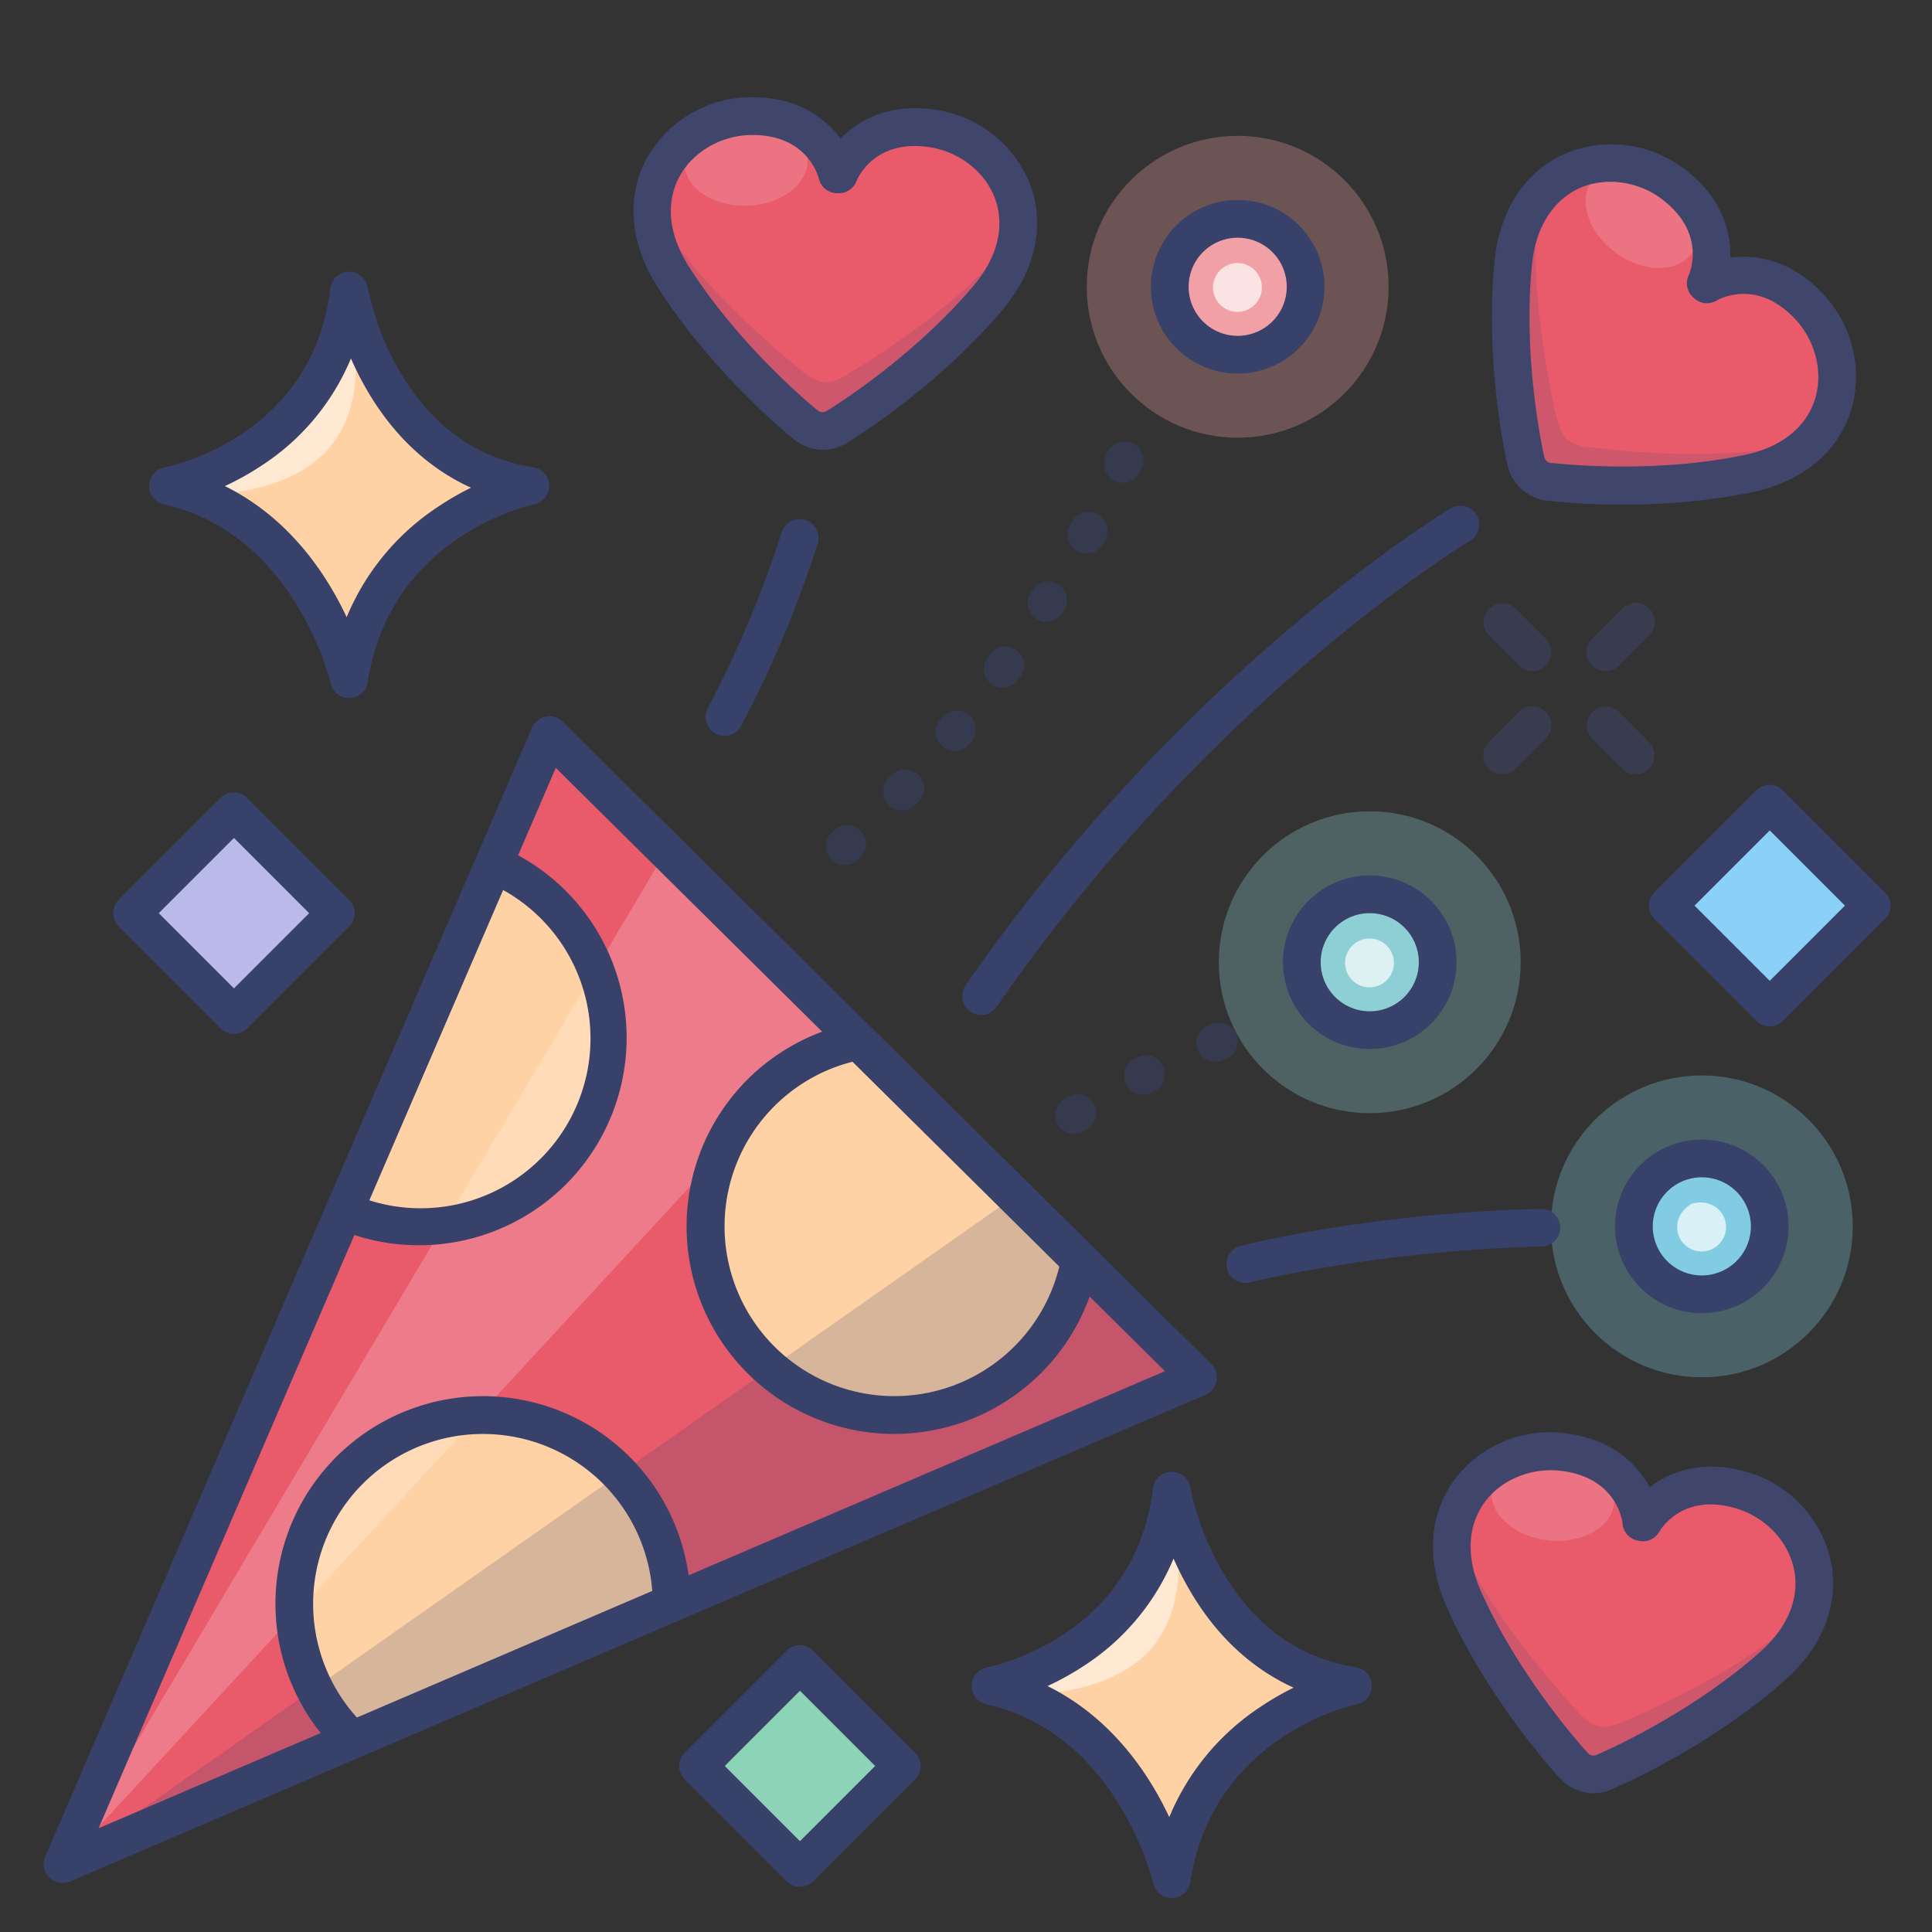 <?xml version="1.0" ?><svg viewBox="0 0 512 512" xmlns="http://www.w3.org/2000/svg"><rect x="0" y="0" width="512" height="512" fill="#333333" stroke="none"/><defs><style>.cls-1{fill:#e95a6b;}.cls-2{opacity:0.15;}.cls-3{fill:#3f456b;}.cls-4{fill:#fff;}.cls-5{fill:#ffd2a6;}.cls-6{opacity:0.2;}.cls-7{fill:#384169;}.cls-8{opacity:0.3;}.cls-9{fill:#81cce2;}.cls-10{opacity:0.7;}.cls-11{fill:#f1a1a6;}.cls-12{fill:#8ecfd6;}.cls-13{opacity:0.5;}.cls-14{fill:#8bd0f7;}.cls-15{fill:#8dd3b7;}.cls-16{fill:#b9b9ea;}</style></defs><title/><g id="Colors"><path class="cls-1" d="M221.93,113s22.65-13.63,39.88-34.1S266,36.83,247,34s-24.72,12.15-24.72,12.15l-.4,0S218.18,30.49,199,30.76,164,50.7,178.36,73.3s34.95,39.14,34.95,39.14A7.19,7.19,0,0,0,221.93,113Z"/><g class="cls-2"><path class="cls-3" d="M269.86,61s-10.12,16.85-44.59,37.78c0,0-3.64,2.74-6.7,2.53S212,97.92,212,97.92c-32.91-27.26-39.13-43.45-39.13-43.45a40.49,40.49,0,0,0,8.69,23.61c8.87,11.12,27.19,33.05,36,36.13C217.52,114.21,265.32,89.85,269.86,61Z"/></g><g class="cls-2"><ellipse class="cls-4" cx="197.7" cy="42.85" rx="16.33" ry="11.67" transform="translate(-1.42 7.18) rotate(-2.07)"/></g><path class="cls-1" d="M410.77,127.72S437,131,463.19,125.55,492.46,95,479.33,81.09s-26.95-5.71-26.95-5.71l-.3-.27s6.73-14.6-8.48-26.21-39.86-6-42.54,20.67,3.28,52.37,3.28,52.37A7.2,7.2,0,0,0,410.77,127.72Z"/><g class="cls-2"><path class="cls-3" d="M480.58,116.46s-18.38,7-58.41,2.15c0,0-4.55-.09-6.83-2.15s-3.06-6.75-3.06-6.75c-9-41.77-3.91-58.34-3.91-58.34a40.53,40.53,0,0,0-7.76,23.93c.11,14.23.95,42.79,6,50.63C406.57,125.93,459.19,136.31,480.58,116.46Z"/></g><g class="cls-2"><ellipse class="cls-4" cx="435.08" cy="57.57" rx="11.67" ry="16.33" transform="translate(132.27 375.24) rotate(-53.91)"/></g><path class="cls-1" d="M425.37,469.54s24.38-10.23,44.39-28,10.17-41.05-8.15-46.59-26.21,8.46-26.21,8.46l-.4-.09s-1.43-16-20.4-18.5-37.53,14.68-26.61,39.1,28.93,43.78,28.93,43.78A7.2,7.2,0,0,0,425.37,469.54Z"/><g class="cls-2"><path class="cls-3" d="M480.3,425s-12.45,15.22-49.58,31c0,0-4,2.18-7,1.53s-6-4.34-6-4.34c-28.63-31.72-32.44-48.64-32.44-48.64a40.48,40.48,0,0,0,5.18,24.62c7.18,12.28,22.13,36.63,30.37,40.94C420.83,470.07,471.65,452.87,480.3,425Z"/></g><g class="cls-2"><ellipse class="cls-4" cx="411.53" cy="396.59" rx="11.67" ry="16.33" transform="translate(-27.37 762.67) rotate(-83.77)"/></g><g data-name="&lt;编组&gt;" id="_编组_"><path class="cls-1" d="M317.52,365.06l-138.61,59.4-1-2.3a50,50,0,1,0-85.11,38.36l.3.71L16.57,494,91.23,320.9l1.57.68a50,50,0,0,0,39.22-92l-1.2-.52,14.78-34.28,81.5,80.7-.58.58a50,50,0,1,0,59.58,58.4l.28-.28Z"/><path class="cls-5" d="M286.38,334.22l-.28.28a50,50,0,1,1-59.58-58.4l.58-.58Z"/><path class="cls-5" d="M177.92,422.16l1,2.3-85.8,36.77-.3-.71a50,50,0,1,1,85.11-38.36Z"/><path class="cls-5" d="M132,229.62a50,50,0,0,1-39.22,92l-1.57-.68,39.59-91.8Z"/></g><g class="cls-6"><polyline class="cls-7" points="17 494 268.99 317 318 365 17 494"/></g><g class="cls-6"><polyline class="cls-4" points="176.54 225.45 17 494 222.82 271.18 176.54 225.45"/></g><g class="cls-8"><circle class="cls-9" cx="451" cy="325" r="40"/></g><circle class="cls-9" cx="451" cy="325" r="18"/><g class="cls-10"><path class="cls-4" d="M449.67,331.53c-5.67-1.19-7.57-8.88-1.31-12.55,6.88-1.82,11,4.67,8.15,9.5A6.51,6.51,0,0,1,449.67,331.53Z"/></g><g class="cls-8"><circle class="cls-11" cx="328" cy="76" r="40"/></g><circle class="cls-11" cx="328" cy="76" r="18"/><g class="cls-10"><path class="cls-4" d="M325.46,82.16a6.47,6.47,0,1,1,8.46-3.51A6.48,6.48,0,0,1,325.46,82.16Z"/></g><g class="cls-8"><circle class="cls-12" cx="363" cy="255" r="40"/></g><circle class="cls-12" cx="363" cy="255" r="18"/><g class="cls-10"><path class="cls-4" d="M360.46,261.16a6.47,6.47,0,1,1,8.46-3.51A6.48,6.48,0,0,1,360.46,261.16Z"/></g><path class="cls-5" d="M44.5,128.77s42.75-8.09,48-51.77c0,0,7.5,45.3,48,51.77,0,0-41.5,8.63-48,51.23C92.5,180,83,137.4,44.5,128.77Z"/><g class="cls-13"><path class="cls-4" d="M94,92s3,18-9,29-32.72,10.1-32.72,10.1Z"/></g><path class="cls-5" d="M262.5,446.77s42.75-8.09,48-51.77c0,0,7.5,45.3,48,51.77,0,0-41.5,8.63-48,51.23C310.5,498,301,455.4,262.5,446.77Z"/><g class="cls-13"><path class="cls-4" d="M312,410s3,18-9,29-32.72,10.1-32.72,10.1Z"/></g><rect class="cls-14" height="38.18" transform="translate(307.07 -261.34) rotate(45)" width="38.18" x="449.91" y="220.91"/><rect class="cls-15" height="38.18" transform="translate(393.02 -12.83) rotate(45)" width="38.18" x="192.91" y="448.91"/><rect class="cls-16" height="38.18" transform="translate(188.99 27.75) rotate(45)" width="38.18" x="41.91" y="222.91"/><g class="cls-13"><path class="cls-7" d="M223.89,229.24a5,5,0,0,1-3.27-8.79l.75-.64a5,5,0,0,1,6.56,7.54l-.77.67A5,5,0,0,1,223.89,229.24Zm15.2-14.49a5,5,0,0,1-3.61-8.46l.67-.7a5,5,0,1,1,7.26,6.87l-.71.75A5,5,0,0,1,239.09,214.75ZM253,199a5,5,0,0,1-3.87-8.16l.62-.76a5,5,0,0,1,7.77,6.29l-.64.79A5,5,0,0,1,253,199Zm12.71-16.73a5,5,0,0,1-4.08-7.89l.58-.81a5,5,0,1,1,8.16,5.77l-.58.83A5,5,0,0,1,265.68,182.25Zm11.65-17.48a4.94,4.94,0,0,1-2.65-.77,5,5,0,0,1-1.58-6.89l.52-.83a5,5,0,0,1,8.49,5.27l-.54.87A5,5,0,0,1,277.33,164.77ZM288,146.65a4.88,4.88,0,0,1-2.41-.63,5,5,0,0,1-2-6.79l.47-.86a5,5,0,1,1,8.77,4.8l-.49.9A5,5,0,0,1,288,146.65Zm9.59-18.73a5,5,0,0,1-4.54-7.09l.39-.86a5,5,0,0,1,9.14,4.06s-.15.34-.45,1A5,5,0,0,1,297.58,127.92Z"/></g><g class="cls-13"><path class="cls-7" d="M284.71,300.52a5,5,0,0,1-2.8-9.15l.86-.58a5,5,0,1,1,5.52,8.34l-.79.54A5,5,0,0,1,284.71,300.52Zm18.21-10.46a5,5,0,0,1-2.24-9.47l.91-.45a5,5,0,0,1,4.45,8.95l-.88.44A5,5,0,0,1,302.92,290.06Zm19.15-8.68a5,5,0,0,1-1.88-9.64l1-.4a5,5,0,0,1,3.64,9.32l-.88.35A5,5,0,0,1,322.07,281.38Z"/></g><g class="cls-13"><path class="cls-3" d="M425.47,177.84a5,5,0,0,1-3.54-8.54l8-8a5,5,0,1,1,7.07,7.07l-8,8A5,5,0,0,1,425.47,177.84Z"/><path class="cls-3" d="M398.1,205.18a5,5,0,0,1-3.53-8.54l8-8a5,5,0,0,1,7.08,7.07l-8,8A5,5,0,0,1,398.1,205.18Z"/><path class="cls-3" d="M433.47,205.19a5,5,0,0,1-3.53-1.46l-8-8a5,5,0,0,1,7.07-7.07l8,8a5,5,0,0,1-3.54,8.53Z"/><path class="cls-3" d="M406.13,177.83a5,5,0,0,1-3.54-1.47l-8-8a5,5,0,0,1,7.07-7.07l8,8a5,5,0,0,1-3.54,8.54Z"/></g></g><g id="Lines"><path class="cls-3" d="M429.93,133.71a177.29,177.29,0,0,1-19.7-1A12.18,12.18,0,0,1,399.44,123c-.5-2.19-6-27.4-3.37-53.89,1.37-13.48,8.2-23.84,18.76-28.42a31.75,31.75,0,0,1,31.79,4.29c9.57,7.31,12.13,16.24,11.93,23.3,7-.94,16.14.68,24.4,9.44a31.74,31.74,0,0,1,7.57,31.17c-3.45,11-13,18.84-26.31,21.6A171.59,171.59,0,0,1,429.93,133.71Zm-18.55-11c.26,0,25.77,3.1,50.8-2.1,9.76-2,16.44-7.29,18.81-14.81,2.24-7.14.16-15.51-5.31-21.31-10.26-10.89-20.34-5.09-20.77-4.83a5,5,0,0,1-5.9-.59l-.3-.27a5,5,0,0,1-1.2-5.81c.49-1.1,4.54-11.37-7-20.15-6.34-4.84-14.88-6-21.74-3.06C411.56,53,407,60.16,406,70.08c-2.57,25.5,3.13,50.48,3.19,50.73a.93.93,0,0,1,.05.24,2.08,2.08,0,0,0,2,1.7Z"/><path class="cls-3" d="M422.35,475.24a12.6,12.6,0,0,1-9.17-4.2c-1.53-1.66-18.88-20.75-29.75-45.06-5.54-12.37-4.77-24.75,2.11-34a31.72,31.72,0,0,1,29.7-12.11c11.94,1.57,18.61,8.05,21.95,14.26,5.6-4.29,14.34-7.44,25.87-4a31.74,31.74,0,0,1,22.08,23.26c2.47,11.24-1.93,22.84-12.06,31.84-20.05,17.79-43.91,28.07-45.7,28.83A12.11,12.11,0,0,1,422.35,475.24Zm-1.61-10.75a2,2,0,0,0,2.54.5l.15-.07h0c.24-.09,23.89-10.14,43-27.11,7.45-6.62,10.63-14.51,8.94-22.21-1.61-7.31-7.58-13.53-15.22-15.84-14.32-4.33-20.17,5.72-20.41,6.15a5,5,0,0,1-5.41,2.43l-.4-.08a5,5,0,0,1-3.93-4.45c-.13-1.19-1.73-12.12-16.07-14-7.9-1-15.91,2.16-20.38,8.17-4.72,6.32-5.08,14.82-1,23.92,10.44,23.34,27.86,42.23,28,42.41S420.67,464.4,420.74,464.49Z"/><path class="cls-7" d="M451,348a23,23,0,1,1,23-23A23,23,0,0,1,451,348Zm0-36a13,13,0,1,0,13,13A13,13,0,0,0,451,312Z"/><path class="cls-7" d="M328,99a23,23,0,1,1,23-23A23,23,0,0,1,328,99Zm0-36a13,13,0,1,0,13,13A13,13,0,0,0,328,63Z"/><path class="cls-7" d="M363,278a23,23,0,1,1,23-23A23,23,0,0,1,363,278Zm0-36a13,13,0,1,0,13,13A13,13,0,0,0,363,242Z"/><path class="cls-7" d="M92.5,185a5,5,0,0,1-4.88-3.91c-.09-.39-9.36-39.63-44.21-47.44a5,5,0,0,1,.15-9.79c1.6-.31,39.24-8.06,44-47.46a5,5,0,0,1,9.89-.22,74.68,74.68,0,0,0,8.38,22.06c8.41,14.56,20.35,23.18,35.48,25.59a5,5,0,0,1,.23,9.84c-1.55.32-38.2,8.55-44.08,47.08A5,5,0,0,1,92.67,185ZM59.6,128.82c17.1,8.46,26.94,23.37,32.27,34.74a64.52,64.52,0,0,1,24.29-29.31,75.28,75.28,0,0,1,8.66-5C113.44,124.08,104,115.17,97,102.94A83.53,83.53,0,0,1,93,95a62.36,62.36,0,0,1-23.72,28.41A73.94,73.94,0,0,1,59.6,128.82Z"/><path class="cls-7" d="M310.5,503a5,5,0,0,1-4.88-3.91c-.09-.39-9.36-39.63-44.21-47.44a5,5,0,0,1,.15-9.79c1.6-.31,39.24-8.06,44-47.46a5,5,0,0,1,9.89-.22,74.68,74.68,0,0,0,8.38,22.06c8.41,14.56,20.35,23.18,35.48,25.59a5,5,0,0,1,.23,9.84c-1.55.32-38.2,8.55-44.08,47.08a5,5,0,0,1-4.77,4.25Zm-32.9-56.18c17.1,8.46,26.94,23.37,32.27,34.74a64.52,64.52,0,0,1,24.29-29.31,75.28,75.28,0,0,1,8.66-5C331.44,442.08,322,433.17,315,420.94a83.53,83.53,0,0,1-4-7.91,62.36,62.36,0,0,1-23.72,28.41A73.94,73.94,0,0,1,277.6,446.82Z"/><path class="cls-7" d="M16.57,499a5,5,0,0,1-4.59-7L141,192.84a5,5,0,0,1,8.11-1.57L321,361.5a5,5,0,0,1-1.54,8.15l-300.95,129A5,5,0,0,1,16.57,499Zm130.72-295.5L26.13,484.5,308.72,363.38Z"/><path class="cls-7" d="M111,330a54.62,54.62,0,0,1-20-3.76,5,5,0,1,1,3.64-9.31,45,45,0,0,0,35.3-82.77,5,5,0,0,1,4.21-9.08A55,55,0,0,1,111,330Z"/><path class="cls-7" d="M92.81,465.52a5,5,0,0,1-3.52-1.45,55,55,0,1,1,93.62-42.19,5,5,0,0,1-10,.56A45,45,0,1,0,96.33,457a5,5,0,0,1-3.52,8.55Z"/><path class="cls-7" d="M237,380a55,55,0,0,1-11.52-108.79,5,5,0,0,1,2.08,9.78,45,45,0,1,0,53.63,52.57,5,5,0,1,1,9.82,1.88A55.05,55.05,0,0,1,237,380Z"/><path class="cls-7" d="M260,269a5,5,0,0,1-4.11-7.84c57.95-83.93,127.86-126,128.56-126.46a5,5,0,0,1,5.11,8.6c-.69.4-68.8,41.5-125.45,123.54A5,5,0,0,1,260,269Z"/><path class="cls-7" d="M330,340a5,5,0,0,1-1.23-9.84c1.39-.36,34.73-8.74,79.59-9.81a5,5,0,0,1,.24,10c-43.66,1.05-77,9.42-77.37,9.51A5.17,5.17,0,0,1,330,340Z"/><path class="cls-7" d="M192,195a5,5,0,0,1-4.37-7.43A287.54,287.54,0,0,0,207.16,141a5,5,0,0,1,9.52,3.06,292.67,292.67,0,0,1-20.31,48.41A5,5,0,0,1,192,195Z"/><path class="cls-7" d="M469,272a5,5,0,0,1-3.54-1.46l-27-27a5,5,0,0,1,0-7.08l27-27a5,5,0,0,1,7.08,0l27,27a5,5,0,0,1,0,7.08l-27,27A5,5,0,0,1,469,272Zm-19.93-32L469,259.93,488.93,240,469,220.07Z"/><path class="cls-7" d="M212,500a5,5,0,0,1-3.54-1.46l-27-27a5,5,0,0,1,0-7.08l27-27a5,5,0,0,1,7.08,0l27,27a5,5,0,0,1,0,7.08l-27,27A5,5,0,0,1,212,500Zm-19.93-32L212,487.93,231.93,468,212,448.07Z"/><path class="cls-7" d="M62,274a5,5,0,0,1-3.54-1.46l-27-27a5,5,0,0,1,0-7.08l27-27a5,5,0,0,1,7.08,0l27,27a5,5,0,0,1,0,7.08l-27,27A5,5,0,0,1,62,274ZM42.07,242,62,261.93,81.93,242,62,222.07Z"/><path class="cls-3" d="M218.12,119.22a12.81,12.81,0,0,1-8-3c-1.74-1.41-21.67-17.8-35.94-40.29-7.26-11.44-8.29-23.81-2.81-33.93A31.73,31.73,0,0,1,199,25.78c12-.21,19.57,5.27,23.77,10.95,4.93-5.06,13.12-9.44,25-7.66A31.75,31.75,0,0,1,273,48.9c4.07,10.76,1.39,22.88-7.34,33.24-17.27,20.51-39.4,34.12-41.06,35.13A11.83,11.83,0,0,1,218.12,119.22Zm-1.49-10.52a2.05,2.05,0,0,0,2.58.13l.14-.09c.32-.19,22.21-13.53,38.64-33,6.42-7.62,8.42-15.89,5.64-23.27-2.65-7-9.45-12.29-17.34-13.47-14.8-2.22-19.14,8.57-19.31,9a5,5,0,0,1-5,3.19l-.4,0A5,5,0,0,1,217,47.32c-.3-1.16-3.43-11.72-17.93-11.54-8,.11-15.43,4.44-19,11-3.75,6.94-2.88,15.4,2.46,23.82,13.7,21.58,33.66,37.76,33.86,37.92Z"/></g></svg>